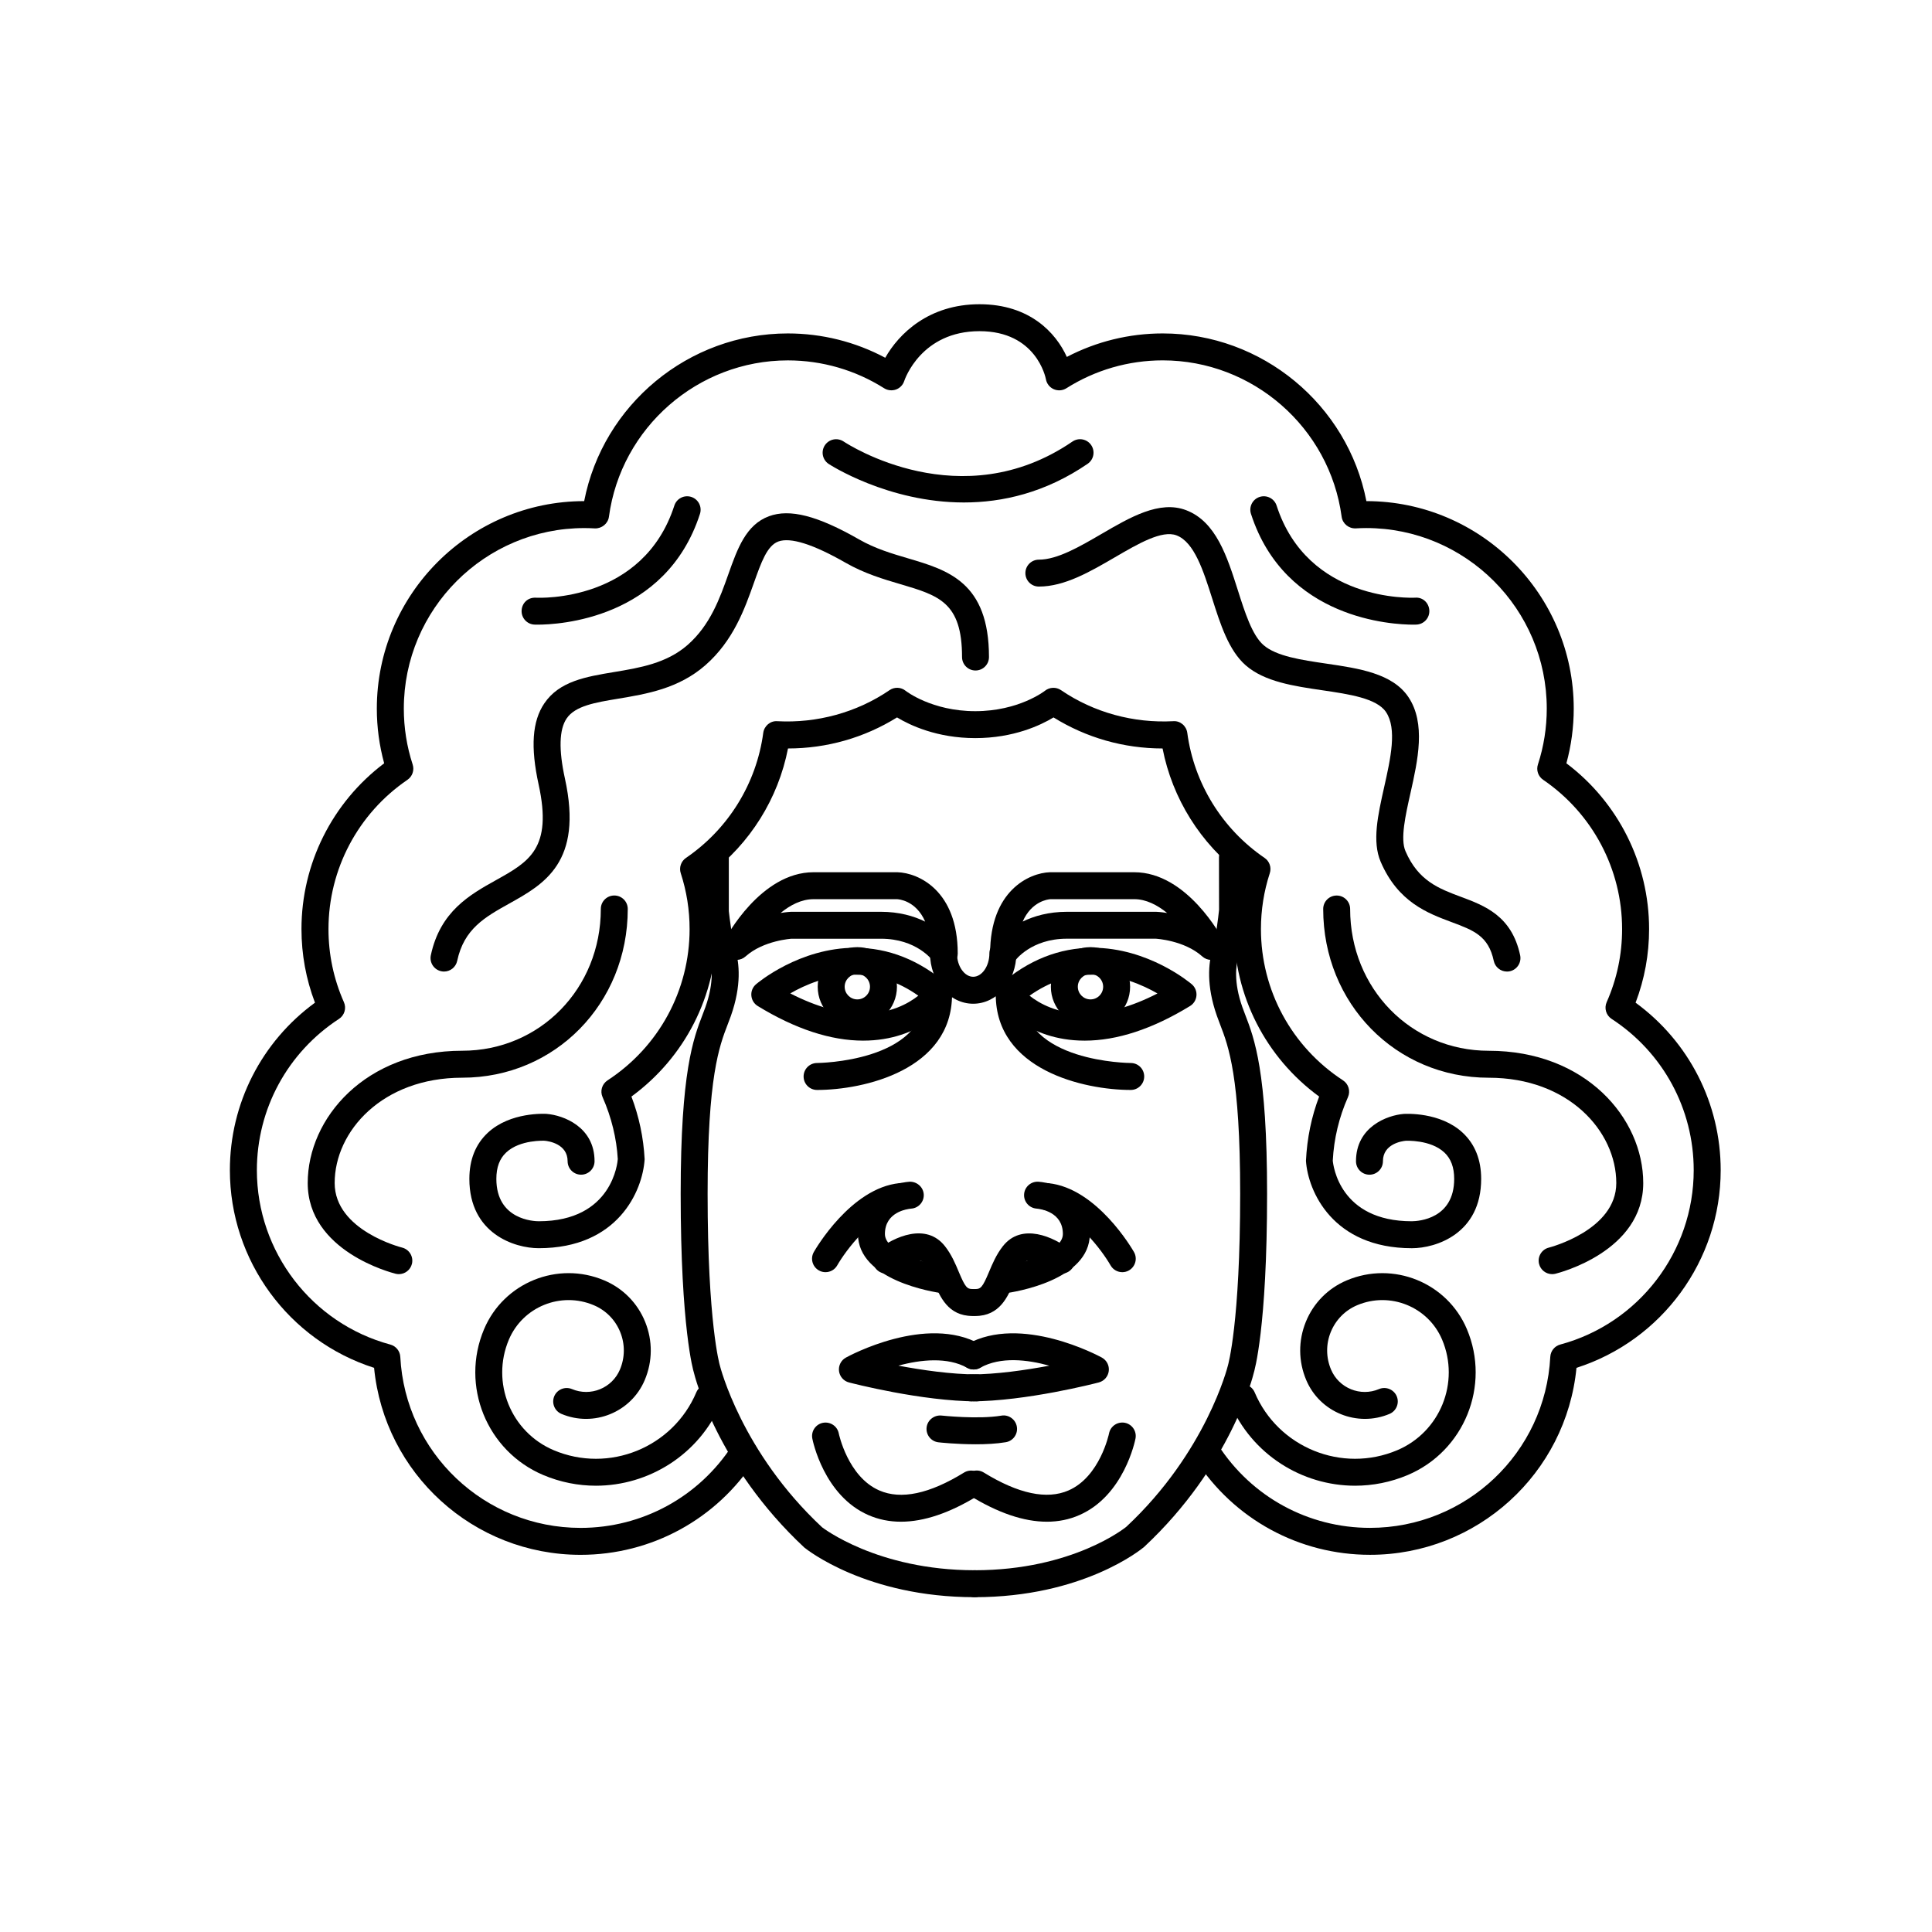 <?xml version="1.0" encoding="UTF-8"?>
<!-- Uploaded to: ICON Repo, www.iconrepo.com, Generator: ICON Repo Mixer Tools -->
<svg fill="#000000" width="800px" height="800px" version="1.1" viewBox="144 144 512 512" xmlns="http://www.w3.org/2000/svg">
 <g>
  <path d="m402.28 567.27c-28.652 0-44.465-12.621-45.125-13.156-23.176-21.617-29.07-45.492-29.305-46.5-0.082-0.23-3.465-11.551-3.465-47.258 0-32.359 3.359-41.09 5.809-47.469 0.273-0.707 0.523-1.367 0.762-2.023 2.359-6.676 1.684-11.098 1.074-13.141-1.211-4.019-1.98-11.582-2.004-11.898l-0.02-14.586c0-1.977 1.598-3.566 3.57-3.566 1.977 0 3.57 1.598 3.57 3.566v14.227c0.18 1.633 0.883 7.41 1.723 10.203 1.055 3.516 1.703 9.418-1.18 17.566-0.258 0.727-0.527 1.445-0.828 2.207-2.254 5.856-5.336 13.875-5.336 44.91 0 34.23 3.184 45.281 3.215 45.395 0.109 0.434 5.773 23.074 27.109 42.984 0.016 0 14.539 11.395 40.438 11.395 1.977 0 3.57 1.598 3.57 3.57 0 1.977-1.605 3.574-3.578 3.574z"/>
  <path d="m382.76 547.27c-3.066 0-5.949-0.586-8.637-1.762-11.773-5.152-14.73-19.652-14.848-20.27-0.379-1.934 0.883-3.797 2.812-4.18 1.934-0.363 3.812 0.871 4.195 2.805 0.023 0.109 2.398 11.492 10.742 15.121 5.75 2.516 13.301 0.902 22.449-4.734 1.691-1.031 3.883-0.508 4.918 1.164 1.031 1.676 0.516 3.883-1.164 4.918-7.519 4.621-14.363 6.938-20.469 6.938z"/>
  <path d="m402.56 526.75c-5.078 0-9.562-0.488-9.848-0.523-1.961-0.215-3.371-1.984-3.152-3.941 0.215-1.953 2.016-3.336 3.941-3.152 0.098 0.004 9.707 1.055 15.871 0.023 1.906-0.344 3.789 0.988 4.106 2.938 0.324 1.945-0.992 3.785-2.938 4.106-2.465 0.414-5.305 0.551-7.981 0.551z"/>
  <path d="m372.76 419.78c-8.59 0-17.992-3.082-27.953-9.176-0.973-0.594-1.602-1.621-1.691-2.766-0.098-1.137 0.367-2.254 1.234-2.992 0.465-0.398 11.492-9.68 26.289-9.68 8.805 0 17.027 3.266 24.434 9.699 1.402 1.219 1.633 3.305 0.539 4.801-0.305 0.41-7.57 10.113-22.852 10.113zm-19.332-12.516c6.953 3.566 13.438 5.371 19.332 5.371 7.18 0 11.965-2.68 14.602-4.766-5.231-3.699-10.836-5.566-16.723-5.566-7.133 0.004-13.305 2.707-17.211 4.961z"/>
  <path d="m360.53 432.85c-1.969 0-3.566-1.598-3.566-3.566-0.004-1.977 1.594-3.57 3.562-3.578 0.289 0 28.637-0.266 28.637-18.148 0-1.977 1.598-3.566 3.57-3.566 1.977 0 3.57 1.598 3.57 3.566 0 20.004-23.402 25.293-35.773 25.293z"/>
  <path d="m394.23 400.26c-1.152 0-2.254-0.555-2.934-1.535-0.238-0.324-4.422-5.953-13.84-5.953h-23.688c0.09 0-7.426 0.414-12.195 4.699-1.285 1.152-3.211 1.223-4.57 0.168-1.367-1.059-1.785-2.938-0.984-4.469 0.383-0.734 9.547-18.02 23.582-18.02h22.234c5.594 0.168 15.973 4.883 15.973 21.543 0 1.566-1.023 2.949-2.519 3.41-0.355 0.105-0.707 0.156-1.059 0.156zm-16.773-14.625c4.84 0 8.723 1.133 11.723 2.602-2.469-5.703-7.188-5.934-7.457-5.945h-22.129c-3.203 0-6.188 1.566-8.73 3.656 1.578-0.25 2.625-0.309 2.75-0.312z"/>
  <path d="m394.23 486.77c-0.16 0-0.324-0.012-0.488-0.035-2.289-0.312-22.375-3.402-22.375-15.703 0-10.184 8.906-13.516 13.609-13.859 1.93-0.105 3.672 1.34 3.824 3.301 0.141 1.965-1.328 3.668-3.281 3.82-1.18 0.105-7.008 0.91-7.008 6.742 0 4.805 11.117 7.941 16.199 8.629 1.953 0.266 3.32 2.066 3.055 4.019-0.238 1.785-1.777 3.086-3.535 3.086z"/>
  <path d="m401.72 492.75c-6.484 0-8.641-5.16-10.211-8.926-0.754-1.812-1.547-3.688-2.707-5.168-1.562-1.984-6.82 1.402-7.723 2.109-1.551 1.199-3.789 0.945-5.012-0.613-1.211-1.551-0.941-3.797 0.613-5.012 4.238-3.316 12.746-7.25 17.738-0.891 1.762 2.242 2.777 4.68 3.672 6.82 1.723 4.121 2.223 4.539 3.629 4.539 1.977 0 3.57 1.598 3.57 3.57s-1.602 3.57-3.57 3.57z"/>
  <path d="m402.84 515.37c-14.52 0-33.066-4.801-33.852-5.008-1.414-0.367-2.457-1.566-2.641-3.012-0.18-1.449 0.539-2.867 1.82-3.57 0.863-0.48 21.312-11.547 35.598-3.543 1.723 0.957 2.336 3.133 1.371 4.856-0.969 1.723-3.133 2.344-4.856 1.371-5.16-2.875-12.195-2.188-18.199-0.551 6.242 1.168 14.066 2.312 20.75 2.312 1.977 0 3.57 1.598 3.57 3.57 0.004 1.977-1.586 3.574-3.562 3.574z"/>
  <path d="m362.77 481.14c-0.598 0-1.203-0.145-1.762-0.469-1.715-0.977-2.312-3.152-1.34-4.867 0.395-0.695 9.801-16.973 22.723-18.262 1.914-0.258 3.707 1.234 3.906 3.199 0.195 1.965-1.234 3.707-3.199 3.906-7.668 0.766-15.035 10.867-17.227 14.695-0.656 1.16-1.863 1.797-3.102 1.797z"/>
  <path d="m507.06 556.04c-18.746 0-36.023-9.41-46.215-25.176-1.074-1.656-0.598-3.871 1.059-4.934 1.664-1.074 3.875-0.594 4.934 1.059 8.871 13.723 23.906 21.91 40.219 21.91 25.477 0 46.473-19.906 47.785-45.324 0.086-1.543 1.148-2.856 2.637-3.258 20.832-5.606 35.371-24.609 35.371-46.199 0-16.234-8.133-31.223-21.75-40.098-1.473-0.953-2.023-2.836-1.316-4.438 2.715-6.133 4.09-12.645 4.09-19.371 0-15.836-7.824-30.625-20.93-39.562-1.309-0.891-1.875-2.543-1.379-4.055 1.559-4.781 2.344-9.766 2.344-14.801 0-26.383-21.469-47.855-47.855-47.855-0.934 0-1.848 0.035-2.769 0.086-1.848 0.082-3.488-1.238-3.734-3.09-3.176-23.617-23.559-41.434-47.414-41.434-9.059 0-17.891 2.555-25.531 7.391-1.008 0.637-2.266 0.727-3.356 0.246s-1.863-1.473-2.07-2.644c-0.098-0.5-2.586-12.73-17.594-12.73-15.406 0-19.785 12.68-19.961 13.219-0.344 1.043-1.152 1.879-2.191 2.246-1.023 0.359-2.18 0.25-3.113-0.332-7.648-4.836-16.48-7.391-25.531-7.391-23.855 0-44.238 17.816-47.414 41.434-0.246 1.848-1.941 3.168-3.734 3.09-0.922-0.051-1.84-0.086-2.769-0.086-26.391 0-47.855 21.469-47.855 47.855 0 5.039 0.785 10.016 2.344 14.801 0.492 1.508-0.074 3.16-1.379 4.055-13.109 8.938-20.93 23.723-20.93 39.562 0 6.723 1.375 13.238 4.09 19.371 0.715 1.598 0.156 3.481-1.316 4.438-13.617 8.879-21.75 23.867-21.75 40.098 0 21.59 14.547 40.594 35.371 46.199 1.492 0.402 2.555 1.723 2.637 3.258 1.32 25.418 22.312 45.324 47.785 45.324 16.312 0 31.352-8.188 40.219-21.91 1.066-1.652 3.281-2.133 4.934-1.059 1.656 1.066 2.133 3.273 1.059 4.934-10.188 15.766-27.469 25.176-46.215 25.176-28.426 0-51.988-21.562-54.73-49.555-22.621-7.234-38.215-28.414-38.215-52.375 0-17.66 8.379-34.043 22.551-44.395-2.371-6.231-3.578-12.781-3.578-19.512 0-17.32 8.148-33.547 21.914-43.926-1.289-4.715-1.945-9.578-1.945-14.484 0-30.309 24.652-54.965 54.949-54.996 4.977-25.547 27.629-44.438 53.969-44.438 9.043 0 17.891 2.215 25.82 6.445 3.566-6.316 11.492-14.184 24.98-14.184 13.332 0 20.258 7.598 23.141 13.965 7.828-4.086 16.523-6.227 25.418-6.227 26.34 0 48.992 18.887 53.969 44.438 30.305 0.023 54.949 24.688 54.949 54.996 0 4.906-0.656 9.77-1.945 14.484 13.766 10.379 21.914 26.609 21.914 43.926 0 6.731-1.203 13.281-3.578 19.512 14.168 10.352 22.551 26.738 22.551 44.395 0 23.961-15.594 45.141-38.215 52.375-2.731 27.98-26.293 49.551-54.719 49.551z"/>
  <path d="m518.17 474.79c-21.004 0-27.555-15.148-28.078-23.156 0.297-6.07 1.473-11.699 3.496-17.035-14.172-10.363-22.555-26.746-22.555-44.395 0-4.906 0.656-9.77 1.945-14.484-10.836-8.184-18.293-20.098-20.883-33.367-10.281-0.004-20.223-2.84-28.895-8.227-3.406 2.062-10.59 5.481-20.738 5.481-10.148 0-17.332-3.422-20.738-5.481-8.676 5.387-18.609 8.223-28.895 8.227-2.59 13.27-10.039 25.191-20.883 33.367 1.289 4.719 1.945 9.578 1.945 14.484 0 17.648-8.379 34.031-22.555 44.395 2.023 5.324 3.203 10.898 3.5 16.609-0.527 8.43-7.078 23.578-28.082 23.578-6.352 0-18.367-3.84-18.367-18.367 0-5.082 1.641-9.195 4.883-12.223 5.981-5.582 15.219-5.023 15.598-5.004 4.418 0.352 12.695 3.426 12.695 12.543 0 1.977-1.598 3.57-3.57 3.57-1.977 0-3.57-1.598-3.57-3.57 0-4.621-5.078-5.336-6.102-5.426-0.004 0.004-6.516-0.344-10.191 3.125-1.742 1.637-2.59 3.926-2.59 6.984 0 10.906 10.07 11.227 11.227 11.227 19.645 0 20.906-15.809 20.953-16.48-0.309-5.406-1.664-11.07-4.031-16.414-0.715-1.598-0.156-3.477 1.309-4.438 13.621-8.891 21.754-23.879 21.754-40.102 0-5.039-0.785-10.016-2.344-14.797-0.492-1.508 0.074-3.16 1.379-4.055 11.227-7.656 18.688-19.734 20.484-33.141 0.246-1.848 1.895-3.246 3.734-3.09 10.438 0.555 21.004-2.266 29.734-8.23 1.293-0.891 3.043-0.828 4.273 0.18 0.051 0.039 6.898 5.391 18.445 5.391 11.547 0 18.395-5.352 18.465-5.406 1.215-0.973 2.957-1.055 4.254-0.168 8.734 5.969 19.289 8.785 29.734 8.23 1.848-0.156 3.488 1.238 3.734 3.09 1.797 13.406 9.266 25.484 20.484 33.141 1.309 0.891 1.875 2.543 1.379 4.055-1.559 4.781-2.344 9.766-2.344 14.797 0 16.223 8.133 31.211 21.754 40.102 1.465 0.957 2.019 2.836 1.309 4.438-2.367 5.344-3.723 11.008-4.027 16.836 0.121 1.25 1.812 16.062 20.949 16.062 1.859-0.02 11.227-0.656 11.227-11.227 0-3.066-0.852-5.356-2.613-7.004-3.672-3.441-10.176-3.094-10.238-3.098-0.953 0.09-6.031 0.801-6.031 5.422 0 1.977-1.598 3.57-3.57 3.57-1.977 0-3.57-1.598-3.57-3.57 0-9.125 8.277-12.191 12.652-12.539 0.449-0.02 9.672-0.578 15.637 4.996 3.238 3.027 4.883 7.141 4.883 12.223 0.012 14.531-12.004 18.371-18.355 18.371z"/>
  <path d="m371.2 416c-5.789 0-10.5-4.711-10.5-10.5 0-5.789 4.711-10.496 10.5-10.496 5.789 0 10.5 4.711 10.5 10.496 0 5.789-4.703 10.5-10.5 10.5zm0-13.863c-1.848 0-3.356 1.508-3.356 3.359 0 1.855 1.508 3.356 3.356 3.356 1.848 0 3.356-1.508 3.356-3.356 0-1.848-1.504-3.359-3.356-3.359z"/>
  <path d="m402.28 567.27c-1.977 0-3.57-1.598-3.57-3.57 0-1.977 1.598-3.57 3.57-3.57 26.113 0 40.074-11.41 40.211-11.523 21.191-19.785 26.844-42.426 26.898-42.652 0.09-0.312 3.269-11.371 3.269-45.602 0-31.055-3.082-39.066-5.34-44.918-0.293-0.754-0.562-1.48-0.82-2.203-2.875-8.156-2.227-14.051-1.176-17.562 0.84-2.805 1.543-8.578 1.742-10.566l-0.02-13.871c0-1.977 1.598-3.566 3.57-3.566 1.977 0 3.57 1.598 3.57 3.566v14.227c-0.051 0.676-0.82 8.23-2.023 12.258-0.609 2.039-1.285 6.465 1.066 13.141 0.238 0.656 0.488 1.32 0.754 2.012 2.453 6.375 5.812 15.105 5.812 47.484 0 35.703-3.391 47.027-3.531 47.488-0.176 0.77-6.062 24.656-29.059 46.113-0.781 0.664-16.25 13.316-44.926 13.316z"/>
  <path d="m421.43 547.27c-6.106 0-12.953-2.324-20.465-6.949-1.676-1.039-2.203-3.238-1.164-4.918 1.039-1.676 3.234-2.207 4.918-1.164 9.16 5.644 16.723 7.238 22.445 4.742 8.348-3.633 10.723-15.008 10.746-15.125 0.387-1.934 2.262-3.168 4.195-2.805 1.93 0.383 3.188 2.254 2.812 4.18-0.117 0.613-3.074 15.113-14.852 20.27-2.688 1.188-5.574 1.77-8.637 1.77z"/>
  <path d="m431.43 419.78c-15.281 0-22.551-9.703-22.852-10.117-1.094-1.496-0.863-3.582 0.539-4.801 7.406-6.434 15.629-9.699 24.434-9.699 14.797 0 25.824 9.285 26.289 9.68 0.867 0.742 1.328 1.859 1.234 2.992-0.09 1.145-0.719 2.172-1.691 2.766-9.957 6.094-19.363 9.18-27.953 9.18zm-14.594-11.91c2.637 2.09 7.426 4.769 14.594 4.769 5.891 0 12.367-1.797 19.316-5.359-3.926-2.262-10.113-4.973-17.195-4.973-5.883 0-11.492 1.871-16.715 5.562z"/>
  <path d="m443.66 432.85c-12.375 0-35.777-5.289-35.777-25.293 0-1.977 1.598-3.566 3.57-3.566 1.977 0 3.57 1.598 3.57 3.566 0 17.941 28.344 18.148 28.633 18.148 1.977 0 3.57 1.598 3.57 3.57 0.004 1.977-1.594 3.574-3.566 3.574z"/>
  <path d="m409.96 400.25c-0.359 0-0.727-0.055-1.078-0.168-1.477-0.473-2.492-1.832-2.492-3.387 0-16.66 10.375-21.375 15.855-21.543h22.348c14.035 0 23.195 17.285 23.582 18.02 0.797 1.531 0.383 3.41-0.977 4.469-1.367 1.055-3.293 0.988-4.574-0.168-4.777-4.293-12.281-4.707-12.359-4.707h-23.531c-9.488 0-13.664 5.715-13.836 5.961-0.695 0.969-1.797 1.523-2.938 1.523zm12.395-17.957c-0.555 0.035-4.961 0.504-7.332 5.934 2.996-1.461 6.871-2.59 11.703-2.59h23.695c0.176 0.004 1.27 0.059 2.887 0.316-2.609-2.117-5.594-3.664-8.715-3.664z"/>
  <path d="m401.91 410c-6.301 0-11.438-5.969-11.438-13.312 0-1.977 1.598-3.566 3.57-3.566 1.977 0 3.57 1.598 3.57 3.566 0 3.344 1.965 6.168 4.293 6.168s4.293-2.828 4.293-6.168c0-1.977 1.598-3.566 3.57-3.566 1.977 0 3.57 1.598 3.57 3.566 0.004 7.34-5.125 13.312-11.43 13.312z"/>
  <path d="m409.95 486.77c-1.758 0-3.285-1.301-3.531-3.09-0.266-1.949 1.102-3.75 3.055-4.019 5.074-0.699 16.199-3.844 16.199-8.629 0-5.836-5.836-6.637-7.008-6.742-1.961-0.168-3.422-1.883-3.266-3.84 0.152-1.965 1.867-3.41 3.809-3.281 4.707 0.344 13.609 3.68 13.609 13.859 0 12.305-20.086 15.395-22.375 15.703-0.168 0.027-0.332 0.039-0.492 0.039z"/>
  <path d="m402.47 492.75c-1.977 0-3.57-1.598-3.57-3.57 0-1.977 1.598-3.57 3.57-3.57 1.402 0 1.906-0.418 3.629-4.539 0.902-2.144 1.914-4.578 3.672-6.82 4.992-6.348 13.508-2.422 17.738 0.891 1.551 1.215 1.824 3.449 0.613 5.004-1.211 1.562-3.445 1.828-5.008 0.629-1.562-1.211-6.289-3.961-7.727-2.117-1.16 1.48-1.949 3.356-2.707 5.168-1.57 3.769-3.727 8.926-10.211 8.926z"/>
  <path d="m401.35 515.37c-1.977 0-3.57-1.598-3.57-3.57 0-1.977 1.598-3.57 3.57-3.57 6.68 0 14.496-1.145 20.73-2.309-5.801-1.621-12.914-2.457-18.309 0.543-1.723 0.973-3.891 0.348-4.856-1.371-0.969-1.719-0.348-3.894 1.371-4.856 14.289-8 34.848 3.059 35.719 3.535 1.285 0.707 2.012 2.117 1.828 3.57-0.176 1.449-1.223 2.644-2.641 3.019-0.777 0.207-19.328 5.008-33.844 5.008z"/>
  <path d="m441.42 481.14c-1.238 0-2.445-0.645-3.102-1.793-2.191-3.828-9.551-13.93-17.227-14.695-1.965-0.195-3.394-1.945-3.199-3.906 0.195-1.961 1.977-3.426 3.906-3.199 12.918 1.289 22.328 17.566 22.723 18.262 0.973 1.715 0.371 3.883-1.34 4.867-0.559 0.32-1.164 0.465-1.762 0.465z"/>
  <path d="m432.99 416c-5.789 0-10.5-4.711-10.5-10.5 0-5.789 4.711-10.496 10.5-10.496 5.789 0 10.5 4.711 10.5 10.496 0 5.789-4.711 10.5-10.5 10.5zm0-13.863c-1.848 0-3.356 1.508-3.356 3.359 0 1.855 1.508 3.356 3.356 3.356 1.848 0 3.356-1.508 3.356-3.356 0-1.848-1.508-3.359-3.356-3.359z"/>
  <path d="m261.67 401.47c-0.246 0-0.5-0.023-0.746-0.082-1.93-0.414-3.16-2.309-2.75-4.238 2.488-11.664 10.363-16.055 17.312-19.93 8.695-4.852 14.977-8.359 11.254-25.316-2.176-9.934-1.699-16.766 1.508-21.504 3.984-5.883 11.008-7.055 18.438-8.293 6.863-1.137 13.957-2.316 19.523-7.18 6.035-5.281 8.578-12.449 10.82-18.777 2.387-6.727 4.641-13.078 10.746-15.34 5.531-2.047 12.891-0.152 23.891 6.144 4.258 2.438 8.699 3.754 13 5.019 10.531 3.109 21.422 6.324 21.422 26.148 0 1.977-1.598 3.566-3.57 3.566-1.977 0-3.57-1.598-3.57-3.566 0-14.484-6.137-16.297-16.297-19.301-4.473-1.32-9.547-2.816-14.531-5.668-8.629-4.938-14.629-6.828-17.855-5.652-2.977 1.102-4.527 5.488-6.5 11.039-2.414 6.797-5.41 15.254-12.855 21.766-7.094 6.191-15.574 7.602-23.051 8.848-6.133 1.02-11.43 1.898-13.699 5.25-1.98 2.922-2.125 8.293-0.441 15.965 4.852 22.141-5.562 27.953-14.758 33.082-6.434 3.586-11.992 6.691-13.801 15.184-0.359 1.688-1.84 2.836-3.488 2.836z"/>
  <path d="m301.92 537.73c-4.664 0-9.402-0.91-13.961-2.836-14.973-6.34-22.008-23.68-15.672-38.656 5.219-12.348 19.496-18.148 31.855-12.918 4.957 2.098 8.805 6 10.832 10.992 2.019 4.992 1.984 10.473-0.117 15.434-3.621 8.551-13.531 12.551-22.07 8.953-1.812-0.766-2.664-2.863-1.906-4.68 0.766-1.812 2.863-2.656 4.68-1.906 4.934 2.09 10.637-0.23 12.723-5.152 1.355-3.203 1.379-6.742 0.074-9.965-1.305-3.223-3.793-5.75-7.004-7.106-8.715-3.684-18.809 0.406-22.5 9.129-4.797 11.352 0.535 24.496 11.887 29.301 14.625 6.191 31.594-0.691 37.789-15.336 0.766-1.812 2.856-2.656 4.68-1.895 1.812 0.766 2.66 2.856 1.895 4.68-5.793 13.711-19.16 21.961-33.184 21.961z"/>
  <path d="m249.7 481.66c-0.289 0-0.57-0.035-0.855-0.105-0.945-0.238-23.297-5.918-23.297-24.043 0-17.23 15.316-35.055 40.941-35.055 20.602 0 36.734-16.5 36.734-37.574 0-1.977 1.598-3.566 3.57-3.566 1.977 0 3.57 1.598 3.57 3.566 0 25.074-19.27 44.719-43.875 44.719-21.156 0-33.797 14.188-33.797 27.91 0 12.586 17.672 17.062 17.855 17.109 1.914 0.473 3.082 2.402 2.621 4.316-0.402 1.629-1.863 2.723-3.469 2.723z"/>
  <path d="m286.48 309.54c-0.539 0-0.848-0.012-0.875-0.016-1.969-0.105-3.473-1.785-3.371-3.75 0.102-1.965 1.641-3.473 3.75-3.379 1.148 0.07 28.461 1.125 36.723-24.406 0.605-1.879 2.621-2.898 4.492-2.297 1.879 0.609 2.906 2.621 2.297 4.5-9.062 27.996-37.637 29.348-43.016 29.348z"/>
  <path d="m543.35 401.47c-1.648 0-3.129-1.148-3.488-2.828-1.41-6.629-5.324-8.09-11.238-10.297-6.297-2.352-14.133-5.273-18.727-15.957-2.312-5.379-0.742-12.379 0.918-19.785 1.707-7.609 3.465-15.473 0.488-19.906-2.457-3.656-9.789-4.731-16.879-5.773-7.523-1.102-15.305-2.246-20.297-6.609-4.516-3.941-6.734-10.941-8.887-17.719-2.332-7.336-4.734-14.918-9.441-16.715-3.844-1.477-10.184 2.215-16.293 5.777-6.57 3.828-13.355 7.789-20.199 7.789-1.977 0-3.57-1.598-3.57-3.566s1.598-3.566 3.57-3.566c4.914 0 10.852-3.465 16.602-6.816 7.566-4.414 15.395-8.988 22.441-6.289 7.914 3.027 10.852 12.281 13.699 21.227 1.855 5.84 3.773 11.879 6.781 14.504 3.41 2.984 10.137 3.969 16.637 4.922 8.629 1.266 17.547 2.574 21.766 8.852 4.699 6.988 2.5 16.797 0.559 25.453-1.34 5.969-2.727 12.148-1.324 15.402 3.387 7.875 8.863 9.922 14.66 12.086 6.328 2.363 13.496 5.039 15.73 15.504 0.406 1.93-0.82 3.824-2.75 4.238-0.258 0.051-0.512 0.074-0.758 0.074z"/>
  <path d="m503.11 537.73c-14.031 0-27.391-8.254-33.188-21.961-0.766-1.82 0.082-3.91 1.895-4.68 1.809-0.762 3.906 0.082 4.68 1.895 6.195 14.645 23.176 21.523 37.789 15.336 11.352-4.805 16.688-17.949 11.887-29.305-3.688-8.711-13.773-12.809-22.5-9.125-3.211 1.359-5.691 3.883-7.004 7.106-1.309 3.219-1.281 6.762 0.074 9.965 2.086 4.926 7.789 7.246 12.723 5.152 1.805-0.754 3.91 0.09 4.68 1.906 0.762 1.812-0.09 3.91-1.906 4.68-8.535 3.594-18.449-0.402-22.07-8.953-2.102-4.957-2.141-10.438-0.117-15.434 2.023-4.988 5.875-8.898 10.832-10.992 12.363-5.223 26.641 0.574 31.855 12.914 6.332 14.984-0.707 32.324-15.672 38.664-4.559 1.922-9.293 2.832-13.957 2.832z"/>
  <path d="m555.33 481.66c-1.602 0-3.059-1.094-3.465-2.715-0.473-1.914 0.699-3.848 2.609-4.316 0.176-0.051 17.859-4.594 17.859-17.109 0-13.723-12.641-27.91-33.797-27.91-24.605 0-43.875-19.645-43.875-44.719 0-1.977 1.598-3.566 3.57-3.566 1.977 0 3.57 1.598 3.57 3.566 0 21.074 16.133 37.574 36.734 37.574 25.625 0 40.941 17.824 40.941 35.055 0 18.129-22.348 23.809-23.297 24.043-0.285 0.062-0.57 0.098-0.852 0.098z"/>
  <path d="m518.54 309.54c-5.375 0-33.953-1.352-43.016-29.352-0.609-1.879 0.418-3.891 2.297-4.5 1.863-0.598 3.883 0.418 4.492 2.297 8.262 25.523 35.574 24.453 36.723 24.406 2.047-0.168 3.648 1.41 3.75 3.379 0.105 1.965-1.402 3.641-3.371 3.75-0.027 0.008-0.328 0.02-0.875 0.02z"/>
  <path d="m399.45 277.16c-20.176 0-35.629-10.07-35.859-10.223-1.637-1.094-2.074-3.305-0.988-4.941 1.098-1.641 3.301-2.086 4.949-1.004 1.258 0.836 31.176 20.199 60.66 0.023 1.641-1.113 3.856-0.684 4.961 0.934 1.113 1.629 0.699 3.848-0.934 4.961-11.23 7.688-22.617 10.25-32.789 10.25z"/>
 </g>
</svg>